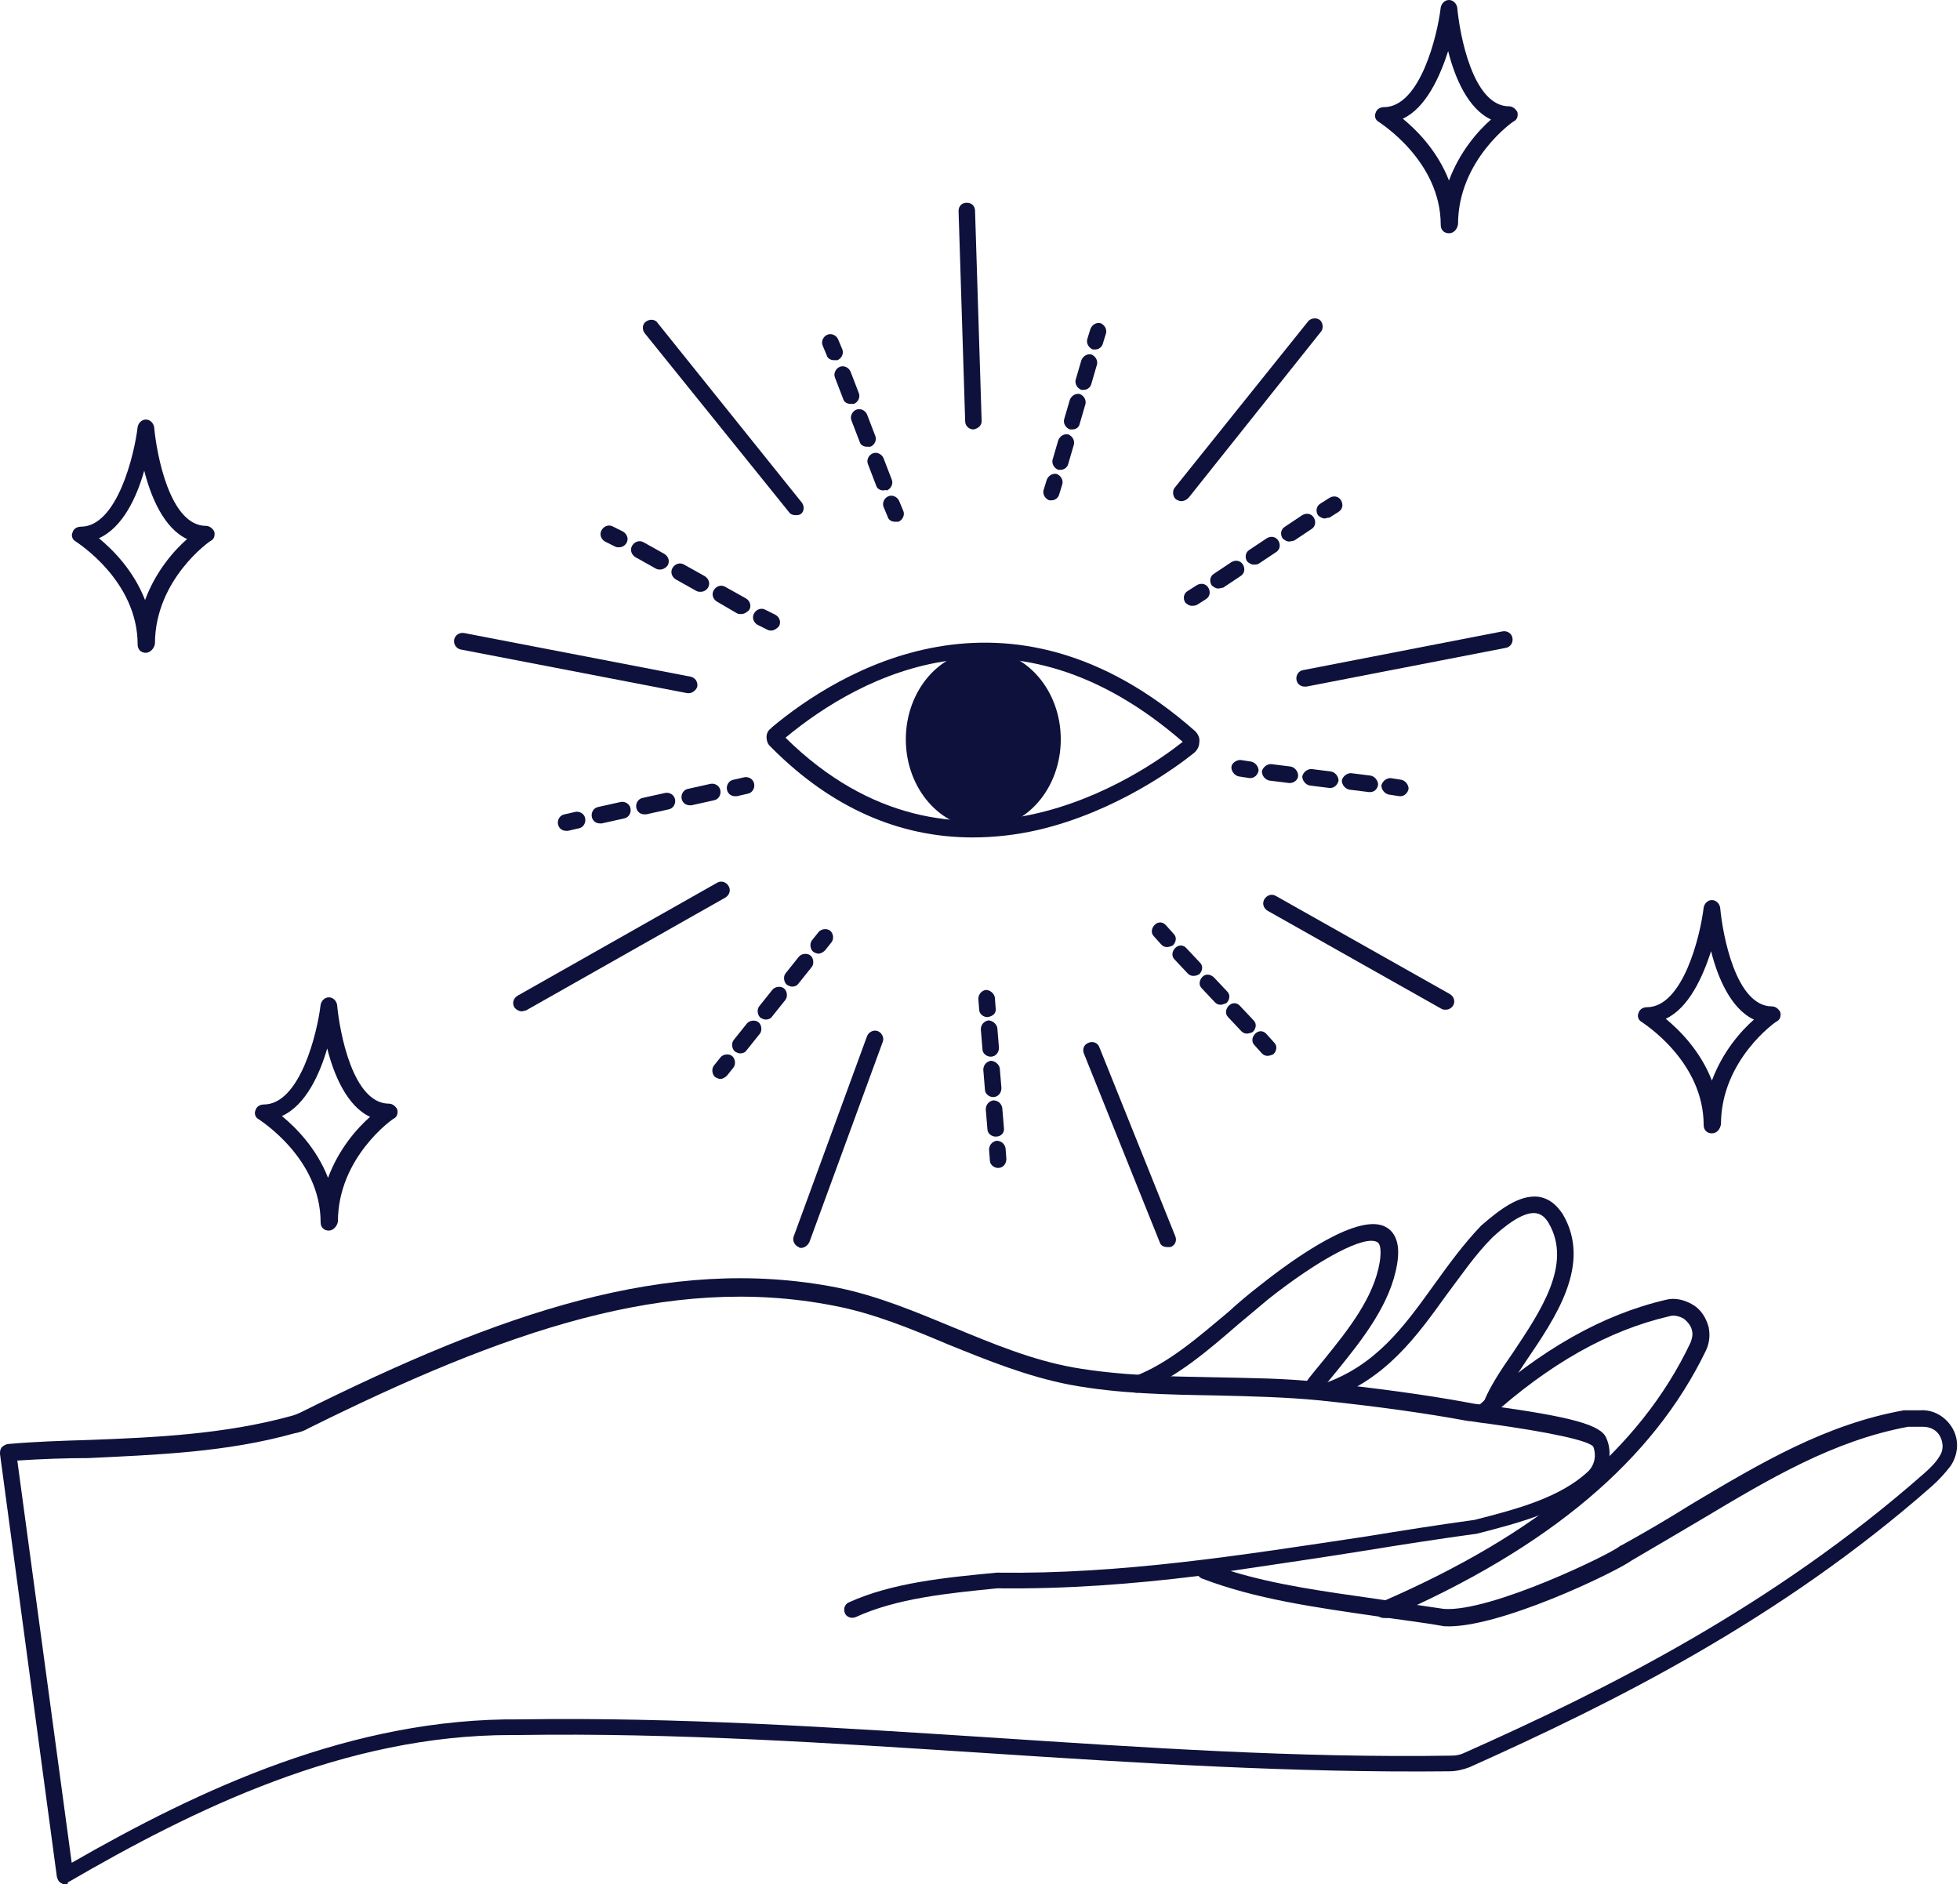 <?xml version="1.0" encoding="UTF-8"?> <svg xmlns="http://www.w3.org/2000/svg" xmlns:xlink="http://www.w3.org/1999/xlink" version="1.1" x="0px" y="0px" viewBox="0 0 237.8 228.6" style="enable-background:new 0 0 237.8 228.6;" xml:space="preserve"> <style type="text/css"> .st0{fill:#0E113B;} </style> <g id="Background"> </g> <g id="Graphic_elements"> <g> <path class="st0" d="M167.9,196.3c-0.4,0-0.8-0.2-0.9-0.6c-0.2-0.5,0-1.1,0.5-1.3c19.2-8.3,31.5-18.6,37.6-31.5 c0.2-0.5,0.3-1,0.2-1.4c-0.1-0.6-0.5-1.1-1-1.5c-0.5-0.3-1.2-0.5-1.8-0.3c-7.3,1.7-14.5,5.7-21.9,12.4c-0.4,0.4-1,0.3-1.4-0.1 c-0.4-0.4-0.3-1,0.1-1.4c7.7-6.9,15.1-11.1,22.8-12.9c1.1-0.3,2.3,0,3.3,0.6c1,0.6,1.6,1.6,1.9,2.7c0.2,1,0.1,1.9-0.3,2.8 c-6.4,13.3-19,24-38.6,32.5C168.1,196.3,168,196.3,167.9,196.3z"></path> <path class="st0" d="M181,171.3c-0.1,0-0.3,0-0.4-0.1c-0.5-0.2-0.8-0.8-0.5-1.3c0.7-1.7,2-3.7,3.4-5.7c3.4-5.1,7.3-10.8,4.4-15.8 c-0.4-0.7-0.9-1.1-1.5-1.2c-1.7-0.3-4.2,1.9-5.3,2.9c-2.1,2.1-3.8,4.6-5.6,7c-3.6,5-7.3,10.2-14.3,12.7c-0.5,0.2-1.1-0.1-1.3-0.6 c-0.2-0.5,0.1-1.1,0.6-1.3c6.4-2.2,9.8-6.9,13.4-11.9c1.8-2.5,3.6-5,5.8-7.3c2.2-1.9,4.6-3.8,7-3.5c1.2,0.2,2.1,0.9,2.9,2.1 c3.6,6.1-0.9,12.6-4.5,17.9c-1.3,2-2.6,3.8-3.2,5.4C181.8,171.1,181.4,171.3,181,171.3z"></path> <path class="st0" d="M159.1,169.5c-0.2,0-0.4-0.1-0.6-0.2c-0.4-0.3-0.5-1-0.2-1.4c0.7-1,1.5-1.9,2.3-2.9c3-3.7,6.1-7.6,6.8-11.9 c0.2-1.3,0.1-2.2-0.3-2.4c-1.5-0.9-7,2-13.2,6.9c-1.2,1-2.4,2-3.7,3.1c-3.7,3.2-7.4,6.4-11.9,8.2c-0.5,0.2-1.1,0-1.3-0.6 c-0.2-0.5,0.1-1.1,0.6-1.3c4.2-1.6,7.8-4.8,11.4-7.8c1.2-1.1,2.5-2.2,3.8-3.2c4.4-3.5,12.2-9,15.4-7.1c1.2,0.7,1.7,2.2,1.3,4.5 c-0.8,4.8-4.2,9.1-7.2,12.8c-0.8,1-1.6,1.9-2.3,2.9C159.7,169.3,159.4,169.5,159.1,169.5z"></path> <path class="st0" d="M7.9,228.6c-0.2,0-0.3,0-0.4-0.1c-0.3-0.1-0.5-0.4-0.6-0.8L0,176.4c0-0.3,0-0.5,0.2-0.8 c0.2-0.2,0.4-0.3,0.7-0.4c3.3-0.3,6.7-0.4,9.9-0.5c8.1-0.3,16.5-0.7,24.5-2.9c0.4-0.1,0.9-0.3,1.3-0.5 c24.1-12,44.4-19.1,64.9-15.1c5,1,9.7,3,14.3,4.9c4.6,1.9,9.4,3.9,14.4,4.8c5.7,1,11.6,1.1,17.3,1.2c4.2,0.1,8.5,0.1,12.7,0.6 c6.7,0.7,12.7,1.5,18.1,2.5c0.4,0.1,1.2,0.2,2.2,0.3c10.3,1.4,13.8,2.4,14.4,4c0.8,1.8,0.3,3.9-1.1,5.2c-3.8,3.6-9.3,5-14.7,6.4 c0,0-0.1,0-0.1,0c-4.4,0.6-8.9,1.3-13.2,2c-5.6,0.9-11.1,1.7-16.5,2.5c5.5,1.7,11.5,2.5,17.8,3.4c2.6,0.4,5.4,0.8,8.1,1.2 c5.7,0.4,20.3-6.7,21.3-7.6c0,0,0.1-0.1,0.2-0.1c2.9-1.6,5.8-3.3,8.5-5c8.4-5,16.3-9.7,25.8-11.4c0.1,0,0.2,0,0.2,0 c0.5,0,1,0,1.6,0l0.2,0c1.6-0.1,3.1,0.8,3.9,2.2c0.8,1.4,0.7,3.1-0.2,4.5c-0.6,0.8-1.4,1.7-2.3,2.5 c-18.4,16.2-38.7,26.3-56.1,34.1c-0.8,0.3-1.6,0.5-2.5,0.5c-18.8,0.2-37.7-1-56-2.2c-18.6-1.2-37.9-2.5-56.9-2.2 c-0.3,0-0.6,0-0.9,0c-20.2,0-38.5,9-53.8,17.9C8.3,228.6,8.1,228.6,7.9,228.6z M2.1,177.2L8.7,226c15.5-8.9,34-17.6,54.4-17.4 c19.1-0.3,38.4,1,57.1,2.2c18.3,1.2,37.2,2.5,55.9,2.2c0.6,0,1.1-0.1,1.7-0.4c17.3-7.7,37.4-17.8,55.6-33.8 c0.8-0.7,1.5-1.4,1.9-2.1c0.5-0.7,0.5-1.6,0.1-2.4c-0.4-0.8-1.2-1.2-2.1-1.2l-0.2,0c-0.6,0-1.1,0-1.6,0c-9.1,1.7-16.8,6.3-25,11.2 c-2.7,1.6-5.6,3.3-8.5,5c-1.9,1.4-16.4,8.4-22.8,8c-2.8-0.5-5.5-0.8-8.1-1.2c-7.6-1.1-14.8-2.1-21.3-4.6c-0.2-0.1-0.3-0.2-0.4-0.3 c-8.1,1-16.1,1.6-24.4,1.5c-6,0.6-12.2,1.2-17.2,3.5c-0.5,0.2-1.1,0-1.3-0.5c-0.2-0.5,0-1.1,0.5-1.3c5.3-2.4,11.7-3,17.9-3.6 c0,0,0.1,0,0.1,0c15.1,0.2,29.5-2.1,44.8-4.4c4.3-0.7,8.7-1.4,13.1-2c5.1-1.3,10.4-2.7,13.8-5.9c0.8-0.8,1-2,0.6-3 c-0.6-0.7-4.9-1.7-12.9-2.8c-1-0.1-1.9-0.3-2.3-0.3c-5.4-1-11.3-1.8-18-2.5c-4.1-0.4-8.4-0.5-12.6-0.6c-5.8-0.1-11.8-0.2-17.7-1.3 c-5.2-1-10.1-3-14.8-4.9c-4.5-1.9-9.1-3.8-13.9-4.7c-20-3.9-39.9,3.1-63.7,14.9c-0.5,0.3-1.1,0.5-1.7,0.6c-8.2,2.3-16.7,2.6-25,3 C8.1,176.9,5.1,177,2.1,177.2z"></path> <path class="st0" d="M141.6,151.3c-0.4,0-0.8-0.2-0.9-0.6l-9.2-22.9c-0.2-0.5,0-1.1,0.6-1.3c0.5-0.2,1.1,0,1.3,0.6l9.2,22.9 c0.2,0.5,0,1.1-0.6,1.3C141.9,151.3,141.8,151.3,141.6,151.3z"></path> <path class="st0" d="M97.2,151.4c-0.1,0-0.2,0-0.3-0.1c-0.5-0.2-0.8-0.8-0.6-1.3l8.9-24.3c0.2-0.5,0.8-0.8,1.3-0.6 c0.5,0.2,0.8,0.8,0.6,1.3l-8.9,24.3C98,151.1,97.6,151.4,97.2,151.4z"></path> <path class="st0" d="M118.1,52.1c-0.5,0-1-0.4-1-1l-0.8-25.5c0-0.6,0.4-1,1-1c0.6,0,1,0.4,1,1l0.8,25.5 C119.1,51.6,118.7,52,118.1,52.1C118.1,52.1,118.1,52.1,118.1,52.1z"></path> <path class="st0" d="M143.3,60.8c-0.2,0-0.4-0.1-0.6-0.2c-0.4-0.3-0.5-1-0.2-1.4L158.7,39c0.3-0.4,1-0.5,1.4-0.2 c0.4,0.3,0.5,1,0.2,1.4l-16.1,20.2C143.9,60.7,143.6,60.8,143.3,60.8z"></path> <path class="st0" d="M158.3,83.3c-0.5,0-0.9-0.3-1-0.8c-0.1-0.5,0.2-1.1,0.8-1.2l24.2-4.7c0.5-0.1,1.1,0.2,1.2,0.8 c0.1,0.5-0.2,1.1-0.8,1.2l-24.2,4.7C158.4,83.3,158.4,83.3,158.3,83.3z"></path> <path class="st0" d="M175.4,122.5c-0.2,0-0.3,0-0.5-0.1l-21.1-11.9c-0.5-0.3-0.7-0.9-0.4-1.4s0.9-0.7,1.4-0.4l21.1,11.9 c0.5,0.3,0.7,0.9,0.4,1.4C176.1,122.3,175.8,122.5,175.4,122.5z"></path> <path class="st0" d="M63.3,122.7c-0.3,0-0.7-0.2-0.9-0.5c-0.3-0.5-0.1-1.1,0.4-1.4L87,107.1c0.5-0.3,1.1-0.1,1.4,0.4 c0.3,0.5,0.1,1.1-0.4,1.4l-24.2,13.7C63.6,122.6,63.5,122.7,63.3,122.7z"></path> <path class="st0" d="M83.6,84.1c-0.1,0-0.1,0-0.2,0l-27.5-5.3c-0.5-0.1-0.9-0.6-0.8-1.2c0.1-0.5,0.6-0.9,1.2-0.8l27.5,5.3 c0.5,0.1,0.9,0.6,0.8,1.2C84.5,83.7,84,84.1,83.6,84.1z"></path> <path class="st0" d="M96.5,62.5c-0.3,0-0.6-0.1-0.8-0.4L78.2,40.4c-0.3-0.4-0.3-1.1,0.2-1.4c0.4-0.3,1.1-0.3,1.4,0.2l17.5,21.8 c0.3,0.4,0.3,1.1-0.2,1.4C96.9,62.5,96.7,62.5,96.5,62.5z"></path> <g> <path class="st0" d="M127.6,60.7c-0.1,0-0.2,0-0.3,0c-0.5-0.2-0.8-0.7-0.7-1.2l0.4-1.3c0.2-0.5,0.7-0.8,1.2-0.7 c0.5,0.2,0.8,0.7,0.7,1.2l-0.4,1.3C128.4,60.4,128,60.7,127.6,60.7z"></path> </g> <g> <path class="st0" d="M128.7,57c-0.1,0-0.2,0-0.3,0c-0.5-0.2-0.8-0.7-0.7-1.2l0.7-2.4c0.2-0.5,0.7-0.8,1.2-0.7 c0.5,0.2,0.8,0.7,0.7,1.2l-0.7,2.4C129.5,56.7,129.1,57,128.7,57z M130.1,52.1c-0.1,0-0.2,0-0.3,0c-0.5-0.2-0.8-0.7-0.7-1.2 l0.7-2.4c0.2-0.5,0.7-0.8,1.2-0.7c0.5,0.2,0.8,0.7,0.7,1.2l-0.7,2.4C130.9,51.9,130.5,52.1,130.1,52.1z M131.5,47.3 c-0.1,0-0.2,0-0.3,0c-0.5-0.2-0.8-0.7-0.7-1.2l0.7-2.4c0.2-0.5,0.7-0.8,1.2-0.7c0.5,0.2,0.8,0.7,0.7,1.2l-0.7,2.4 C132.3,47,131.9,47.3,131.5,47.3z"></path> </g> <g> <path class="st0" d="M132.9,42.4c-0.1,0-0.2,0-0.3,0c-0.5-0.2-0.8-0.7-0.7-1.2l0.4-1.3c0.2-0.5,0.7-0.8,1.2-0.7 c0.5,0.2,0.8,0.7,0.7,1.2l-0.4,1.3C133.7,42.1,133.3,42.4,132.9,42.4z"></path> </g> <g> <path class="st0" d="M144.6,73.5c-0.3,0-0.6-0.2-0.8-0.4c-0.3-0.5-0.2-1.1,0.3-1.4l1.1-0.7c0.5-0.3,1.1-0.2,1.4,0.3 c0.3,0.5,0.2,1.1-0.3,1.4l-1.1,0.7C144.9,73.5,144.8,73.5,144.6,73.5z"></path> </g> <g> <path class="st0" d="M147.8,71.4c-0.3,0-0.6-0.2-0.8-0.4c-0.3-0.5-0.2-1.1,0.3-1.4l2.1-1.4c0.5-0.3,1.1-0.2,1.4,0.3 c0.3,0.5,0.2,1.1-0.3,1.4l-2.1,1.4C148.2,71.3,148,71.4,147.8,71.4z M152.1,68.5c-0.3,0-0.6-0.2-0.8-0.4 c-0.3-0.5-0.2-1.1,0.3-1.4l2.1-1.4c0.5-0.3,1.1-0.2,1.4,0.3c0.3,0.5,0.2,1.1-0.3,1.4l-2.1,1.4C152.5,68.5,152.3,68.5,152.1,68.5z M156.4,65.7c-0.3,0-0.6-0.2-0.8-0.4c-0.3-0.5-0.2-1.1,0.3-1.4l2.1-1.4c0.5-0.3,1.1-0.2,1.4,0.3c0.3,0.5,0.2,1.1-0.3,1.4 l-2.1,1.4C156.8,65.6,156.6,65.7,156.4,65.7z"></path> </g> <g> <path class="st0" d="M160.7,62.9c-0.3,0-0.6-0.2-0.8-0.4c-0.3-0.5-0.2-1.1,0.3-1.4l1.1-0.7c0.5-0.3,1.1-0.2,1.4,0.3 c0.3,0.5,0.2,1.1-0.3,1.4l-1.1,0.7C161,62.8,160.9,62.9,160.7,62.9z"></path> </g> <g> <path class="st0" d="M151.7,94.4c0,0-0.1,0-0.1,0l-1.3-0.2c-0.5-0.1-0.9-0.6-0.9-1.1s0.6-0.9,1.1-0.9l1.3,0.2 c0.5,0.1,0.9,0.6,0.9,1.1C152.6,94,152.2,94.4,151.7,94.4z"></path> </g> <g> <path class="st0" d="M166.2,96.1c0,0-0.1,0-0.1,0l-2.4-0.3c-0.5-0.1-0.9-0.6-0.9-1.1c0.1-0.5,0.6-0.9,1.1-0.9l2.4,0.3 c0.5,0.1,0.9,0.6,0.9,1.1C167.1,95.8,166.7,96.1,166.2,96.1z M161.4,95.6c0,0-0.1,0-0.1,0l-2.4-0.3c-0.5-0.1-0.9-0.6-0.9-1.1 c0.1-0.5,0.6-0.9,1.1-0.9l2.4,0.3c0.5,0.1,0.9,0.6,0.9,1.1C162.3,95.2,161.9,95.6,161.4,95.6z M156.5,95c0,0-0.1,0-0.1,0 l-2.4-0.3c-0.5-0.1-0.9-0.6-0.9-1.1c0.1-0.5,0.6-0.9,1.1-0.9l2.4,0.3c0.5,0.1,0.9,0.6,0.9,1.1C157.5,94.6,157,95,156.5,95z"></path> </g> <g> <path class="st0" d="M169.9,96.6c0,0-0.1,0-0.1,0l-1.3-0.2c-0.5-0.1-0.9-0.6-0.9-1.1c0.1-0.5,0.6-0.9,1.1-0.9l1.3,0.2 c0.5,0.1,0.9,0.6,0.9,1.1C170.8,96.2,170.4,96.6,169.9,96.6z"></path> </g> <g> <path class="st0" d="M141.6,114.9c-0.3,0-0.5-0.1-0.7-0.3l-0.9-1c-0.4-0.4-0.3-1,0.1-1.4c0.4-0.4,1-0.4,1.4,0.1l0.9,1 c0.4,0.4,0.3,1-0.1,1.4C142.1,114.8,141.8,114.9,141.6,114.9z"></path> </g> <g> <path class="st0" d="M151.3,125.4c-0.3,0-0.5-0.1-0.7-0.3l-1.6-1.7c-0.4-0.4-0.3-1,0.1-1.4c0.4-0.4,1-0.4,1.4,0.1l1.6,1.7 c0.4,0.4,0.3,1-0.1,1.4C151.8,125.3,151.5,125.4,151.3,125.4z M148.1,121.9c-0.3,0-0.5-0.1-0.7-0.3l-1.6-1.7 c-0.4-0.4-0.3-1,0.1-1.4c0.4-0.4,1-0.3,1.4,0.1l1.6,1.7c0.4,0.4,0.3,1-0.1,1.4C148.5,121.8,148.3,121.9,148.1,121.9z M144.8,118.4c-0.3,0-0.5-0.1-0.7-0.3l-1.6-1.7c-0.4-0.4-0.3-1,0.1-1.4c0.4-0.4,1-0.4,1.4,0.1l1.6,1.7c0.4,0.4,0.3,1-0.1,1.4 C145.3,118.3,145.1,118.4,144.8,118.4z"></path> </g> <g> <path class="st0" d="M153.8,128.1c-0.3,0-0.5-0.1-0.7-0.3l-0.9-1c-0.4-0.4-0.3-1,0.1-1.4c0.4-0.4,1-0.4,1.4,0.1l0.9,1 c0.4,0.4,0.3,1-0.1,1.4C154.3,128,154,128.1,153.8,128.1z"></path> </g> <g> <path class="st0" d="M119.8,123.4c-0.5,0-1-0.4-1-0.9l-0.1-1.3c0-0.6,0.4-1,0.9-1.1c0.5,0,1,0.4,1.1,0.9l0.1,1.3 C120.9,122.9,120.5,123.3,119.8,123.4C119.9,123.4,119.9,123.4,119.8,123.4z"></path> </g> <g> <path class="st0" d="M120.8,137.9c-0.5,0-1-0.4-1-0.9l-0.2-2.4c0-0.6,0.4-1,0.9-1.1c0.6,0,1,0.4,1.1,0.9l0.2,2.4 C121.9,137.4,121.5,137.9,120.8,137.9C120.9,137.9,120.9,137.9,120.8,137.9z M120.5,133.1c-0.5,0-1-0.4-1-0.9l-0.2-2.4 c0-0.6,0.4-1,0.9-1.1c0.5,0,1,0.4,1.1,0.9l0.2,2.4C121.5,132.6,121.1,133.1,120.5,133.1C120.6,133.1,120.5,133.1,120.5,133.1z M120.2,128.2c-0.5,0-1-0.4-1-0.9l-0.2-2.4c0-0.6,0.4-1,0.9-1.1c0.5,0,1,0.4,1.1,0.9l0.2,2.4 C121.2,127.7,120.8,128.2,120.2,128.2C120.2,128.2,120.2,128.2,120.2,128.2z"></path> </g> <g> <path class="st0" d="M121.1,141.7c-0.5,0-1-0.4-1-0.9l-0.1-1.3c0-0.6,0.4-1,0.9-1.1c0.6,0,1,0.4,1.1,0.9l0.1,1.3 C122.1,141.2,121.7,141.7,121.1,141.7C121.1,141.7,121.1,141.7,121.1,141.7z"></path> </g> <g> <path class="st0" d="M99.3,115.7c-0.2,0-0.4-0.1-0.6-0.2c-0.4-0.3-0.5-1-0.2-1.4l0.8-1c0.3-0.4,1-0.5,1.4-0.2 c0.4,0.3,0.5,1,0.2,1.4l-0.8,1C99.9,115.5,99.6,115.7,99.3,115.7z"></path> </g> <g> <path class="st0" d="M89.8,127.8c-0.2,0-0.4-0.1-0.6-0.2c-0.4-0.3-0.5-1-0.2-1.4l1.6-2c0.3-0.4,1-0.5,1.4-0.2 c0.4,0.3,0.5,1,0.2,1.4l-1.6,2C90.4,127.7,90.1,127.8,89.8,127.8z M92.9,123.7c-0.2,0-0.4-0.1-0.6-0.2c-0.4-0.3-0.5-1-0.2-1.4 l1.6-2c0.3-0.4,1-0.5,1.4-0.2c0.4,0.3,0.5,1,0.2,1.4l-1.6,2C93.5,123.6,93.2,123.7,92.9,123.7z M96.1,119.7 c-0.2,0-0.4-0.1-0.6-0.2c-0.4-0.3-0.5-1-0.2-1.4l1.6-2c0.3-0.4,1-0.5,1.4-0.2c0.4,0.3,0.5,1,0.2,1.4l-1.6,2 C96.7,119.6,96.4,119.7,96.1,119.7z"></path> </g> <g> <path class="st0" d="M87.4,130.9c-0.2,0-0.4-0.1-0.6-0.2c-0.4-0.3-0.5-1-0.2-1.4l0.8-1c0.3-0.4,1-0.5,1.4-0.2 c0.4,0.3,0.5,1,0.2,1.4l-0.8,1C88,130.7,87.7,130.9,87.4,130.9z"></path> </g> <g> <path class="st0" d="M89.2,96.6c-0.5,0-0.9-0.3-1-0.8c-0.1-0.5,0.2-1.1,0.8-1.2l1.3-0.3c0.5-0.1,1.1,0.2,1.2,0.8 c0.1,0.5-0.2,1.1-0.8,1.2l-1.3,0.3C89.3,96.6,89.2,96.6,89.2,96.6z"></path> </g> <g> <path class="st0" d="M72.8,99.9c-0.5,0-0.9-0.3-1-0.8c-0.1-0.5,0.2-1.1,0.8-1.2l2.7-0.6c0.5-0.1,1.1,0.2,1.2,0.8 c0.1,0.5-0.2,1.1-0.8,1.2L73,99.9C72.9,99.9,72.8,99.9,72.8,99.9z M78.2,98.8c-0.5,0-0.9-0.3-1-0.8c-0.1-0.5,0.2-1.1,0.8-1.2 l2.7-0.6c0.5-0.1,1.1,0.2,1.2,0.8c0.1,0.5-0.2,1.1-0.8,1.2l-2.7,0.6C78.4,98.8,78.3,98.8,78.2,98.8z M83.7,97.7 c-0.5,0-0.9-0.3-1-0.8c-0.1-0.5,0.2-1.1,0.8-1.2l2.7-0.6c0.5-0.1,1.1,0.2,1.2,0.8c0.1,0.5-0.2,1.1-0.8,1.2l-2.7,0.6 C83.8,97.7,83.8,97.7,83.7,97.7z"></path> </g> <g> <path class="st0" d="M68.7,100.8c-0.5,0-0.9-0.3-1-0.8c-0.1-0.5,0.2-1.1,0.8-1.2l1.3-0.3c0.5-0.1,1.1,0.2,1.2,0.8 c0.1,0.5-0.2,1.1-0.8,1.2l-1.3,0.3C68.9,100.8,68.8,100.8,68.7,100.8z"></path> </g> <g> <path class="st0" d="M93.6,76.5c-0.2,0-0.3,0-0.5-0.1l-1.2-0.6c-0.5-0.3-0.7-0.9-0.4-1.4c0.3-0.5,0.9-0.7,1.4-0.4l1.2,0.6 c0.5,0.3,0.7,0.9,0.4,1.4C94.2,76.3,93.9,76.5,93.6,76.5z"></path> </g> <g> <path class="st0" d="M89.9,74.5c-0.2,0-0.3,0-0.5-0.1L87,73c-0.5-0.3-0.7-0.9-0.4-1.4c0.3-0.5,0.9-0.7,1.4-0.4l2.5,1.4 c0.5,0.3,0.7,0.9,0.4,1.4C90.6,74.3,90.3,74.5,89.9,74.5z M85,71.8c-0.2,0-0.3,0-0.5-0.1l-2.5-1.4c-0.5-0.3-0.7-0.9-0.4-1.4 c0.3-0.5,0.9-0.7,1.4-0.4l2.5,1.4c0.5,0.3,0.7,0.9,0.4,1.4C85.7,71.6,85.4,71.8,85,71.8z M80.1,69.1c-0.2,0-0.3,0-0.5-0.1 l-2.5-1.4c-0.5-0.3-0.7-0.9-0.4-1.4c0.3-0.5,0.9-0.7,1.4-0.4l2.5,1.4c0.5,0.3,0.7,0.9,0.4,1.4C80.8,68.9,80.4,69.1,80.1,69.1z"></path> </g> <g> <path class="st0" d="M75.1,66.4c-0.2,0-0.3,0-0.5-0.1l-1.2-0.6c-0.5-0.3-0.7-0.9-0.4-1.4c0.3-0.5,0.9-0.7,1.4-0.4l1.2,0.6 c0.5,0.3,0.7,0.9,0.4,1.4C75.8,66.2,75.5,66.4,75.1,66.4z"></path> </g> <g> <path class="st0" d="M108.6,63.3c-0.4,0-0.8-0.2-0.9-0.6l-0.5-1.2c-0.2-0.5,0.1-1.1,0.6-1.3c0.5-0.2,1.1,0.1,1.3,0.6l0.5,1.2 c0.2,0.5-0.1,1.1-0.6,1.3C108.9,63.3,108.8,63.3,108.6,63.3z"></path> </g> <g> <path class="st0" d="M107.2,59.5c-0.4,0-0.8-0.2-0.9-0.6l-1-2.6c-0.2-0.5,0.1-1.1,0.6-1.3c0.5-0.2,1.1,0.1,1.3,0.6l1,2.6 c0.2,0.5-0.1,1.1-0.6,1.3C107.4,59.4,107.3,59.5,107.2,59.5z M105.2,54.2c-0.4,0-0.8-0.2-0.9-0.6l-1-2.6 c-0.2-0.5,0.1-1.1,0.6-1.3c0.5-0.2,1.1,0.1,1.3,0.6l1,2.6c0.2,0.5-0.1,1.1-0.6,1.3C105.4,54.2,105.3,54.2,105.2,54.2z M103.2,49 c-0.4,0-0.8-0.2-0.9-0.6l-1-2.6c-0.2-0.5,0.1-1.1,0.6-1.3c0.5-0.2,1.1,0.1,1.3,0.6l1,2.6c0.2,0.5-0.1,1.1-0.6,1.3 C103.4,49,103.3,49,103.2,49z"></path> </g> <g> <path class="st0" d="M101.2,43.7c-0.4,0-0.8-0.2-0.9-0.6l-0.5-1.2c-0.2-0.5,0.1-1.1,0.6-1.3c0.5-0.2,1.1,0.1,1.3,0.6l0.5,1.2 c0.2,0.5-0.1,1.1-0.6,1.3C101.4,43.7,101.3,43.7,101.2,43.7z"></path> </g> <path class="st0" d="M118,101.6c-8.9,0-17.1-3.6-24.3-10.8l-0.3-0.3c-0.3-0.3-0.4-0.7-0.4-1.1c0-0.4,0.2-0.8,0.5-1l0.2-0.2 c7.8-6.5,28.5-19.6,51.3,0.5l0,0c0.4,0.4,0.6,0.9,0.5,1.4c0,0.5-0.3,1-0.7,1.3c-2,1.6-9.4,7.1-18.9,9.3 C123.3,101.3,120.6,101.6,118,101.6z M95.3,89.5c20.6,20.3,43.4,4.3,48.2,0.5C122.9,72.1,104.6,81.8,95.3,89.5z"></path> <ellipse class="st0" cx="119.3" cy="89.7" rx="9.4" ry="10.8"></ellipse> <path class="st0" d="M207.7,137.5c-0.6,0-1-0.4-1-1c0-7.8-7.4-12.4-7.5-12.5c-0.4-0.2-0.6-0.7-0.4-1.1c0.1-0.4,0.5-0.7,1-0.7 c4.4,0,6.5-8.7,6.9-12.1c0.1-0.5,0.5-0.9,1-0.9c0,0,0,0,0,0c0.5,0,0.9,0.4,1,0.9c0.3,3.3,1.9,12,6.3,12c0.4,0,0.8,0.3,1,0.7 c0.1,0.4,0,0.9-0.4,1.1c-0.1,0-6.8,4.7-6.8,12.5C208.7,137,208.3,137.5,207.7,137.5z M202.1,123.6c1.7,1.4,4.2,3.9,5.6,7.5 c1.3-3.5,3.5-6,5.1-7.4c-2.8-1.3-4.4-5.1-5.2-8.3C206.6,118.5,204.9,122.3,202.1,123.6z"></path> <path class="st0" d="M175.8,28.3c-0.6,0-1-0.4-1-1c0-7.8-7.4-12.4-7.5-12.5c-0.4-0.2-0.6-0.7-0.4-1.1c0.1-0.4,0.5-0.7,1-0.7 c4.4,0,6.5-8.7,6.9-12.1c0.1-0.5,0.5-0.9,1-0.9c0.5,0,0.9,0.4,1,0.9c0.3,3.3,1.9,12,6.3,12c0.4,0,0.8,0.3,1,0.7 c0.1,0.4,0,0.9-0.4,1.1c-0.1,0-6.8,4.7-6.8,12.5C176.8,27.8,176.4,28.3,175.8,28.3z M170.2,14.4c1.7,1.4,4.2,3.9,5.6,7.5 c1.3-3.5,3.5-6,5.1-7.4c-2.8-1.3-4.4-5.1-5.2-8.3C174.7,9.3,173,13.1,170.2,14.4z"></path> <path class="st0" d="M39.9,149.3c-0.6,0-1-0.4-1-1c0-7.8-7.4-12.4-7.5-12.5c-0.4-0.2-0.6-0.7-0.4-1.1c0.1-0.4,0.5-0.7,1-0.7 c4.4,0,6.5-8.7,6.9-12.1c0.1-0.5,0.5-0.9,1-0.9c0.5,0,0.9,0.4,1,0.9c0.3,3.3,1.9,12,6.3,12c0.4,0,0.8,0.3,1,0.7 c0.1,0.4,0,0.9-0.4,1.1c-0.1,0-6.8,4.7-6.8,12.5C40.9,148.8,40.4,149.3,39.9,149.3z M34.2,135.4c1.7,1.4,4.2,3.9,5.6,7.5 c1.3-3.5,3.5-6,5.1-7.4c-2.8-1.3-4.4-5.1-5.2-8.3C38.8,130.3,37.1,134.1,34.2,135.4z"></path> <path class="st0" d="M17.7,79.2c-0.6,0-1-0.4-1-1c0-7.8-7.4-12.4-7.5-12.5c-0.4-0.2-0.6-0.7-0.4-1.1c0.1-0.4,0.5-0.7,1-0.7 c4.4,0,6.5-8.7,6.9-12.1c0.1-0.5,0.5-0.9,1-0.9c0,0,0,0,0,0c0.5,0,0.9,0.4,1,0.9c0.3,3.3,1.9,12,6.3,12c0.4,0,0.8,0.3,1,0.7 c0.1,0.4,0,0.9-0.4,1.1c-0.1,0-6.8,4.7-6.8,12.5C18.7,78.7,18.2,79.2,17.7,79.2z M12,65.3c1.7,1.4,4.2,3.9,5.6,7.5 c1.3-3.5,3.5-6,5.1-7.4c-2.8-1.3-4.4-5.1-5.2-8.3C16.6,60.3,14.9,64,12,65.3z"></path> </g> </g> </svg> 